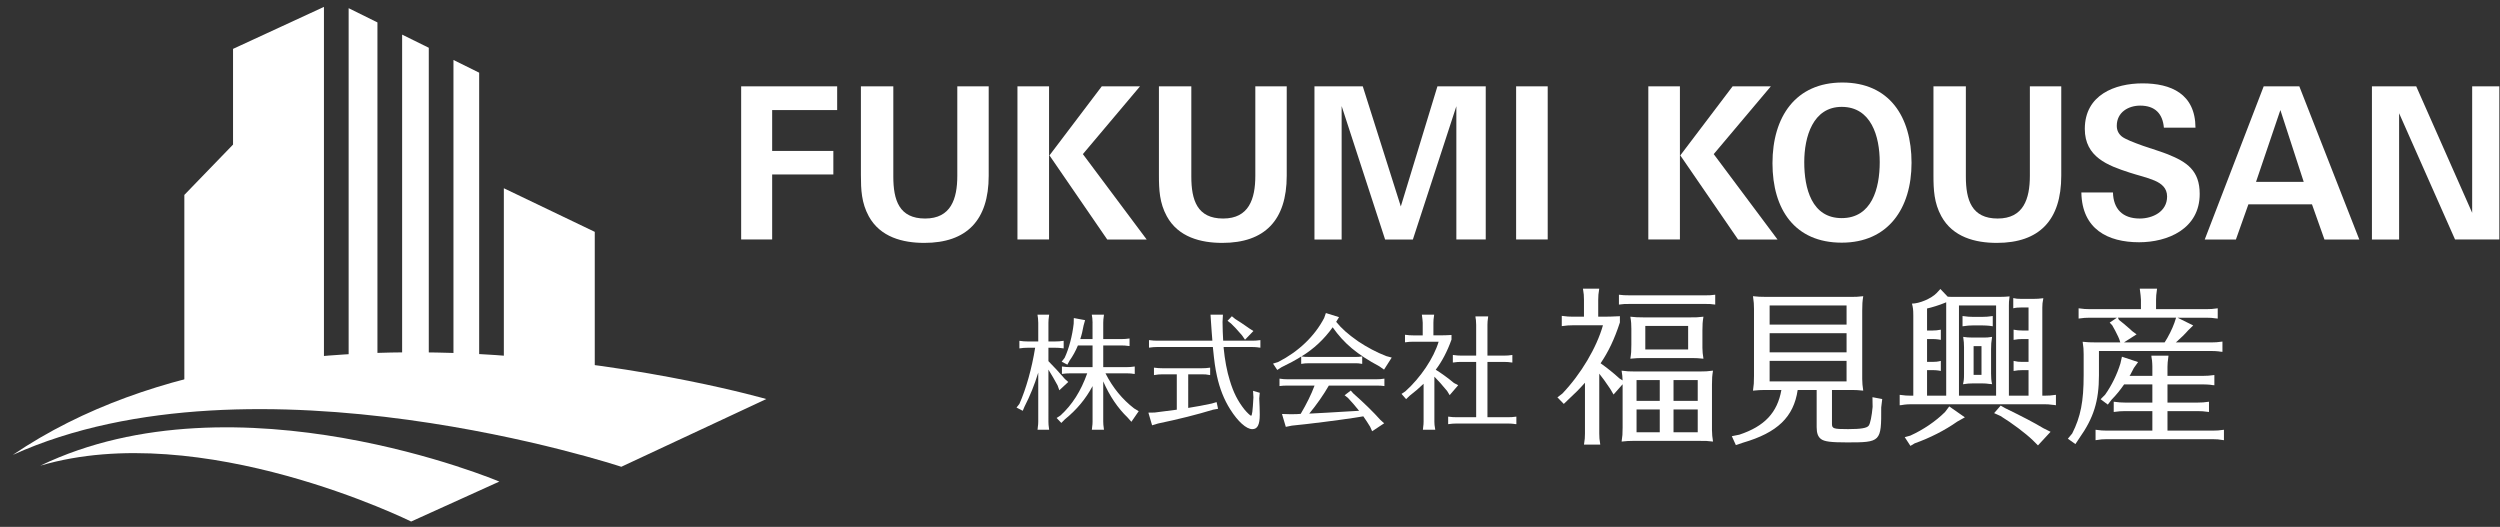 <?xml version="1.0" encoding="utf-8"?>
<!-- Generator: Adobe Illustrator 18.0.0, SVG Export Plug-In . SVG Version: 6.00 Build 0)  -->
<!DOCTYPE svg PUBLIC "-//W3C//DTD SVG 1.1//EN" "http://www.w3.org/Graphics/SVG/1.1/DTD/svg11.dtd">
<svg version="1.1" id="レイヤー_1" xmlns="http://www.w3.org/2000/svg" xmlns:xlink="http://www.w3.org/1999/xlink" x="0px"
	 y="0px" width="242px" height="51px" viewBox="0 0 242 51" enable-background="new 0 0 242 51" xml:space="preserve">
<rect x="0" y="0" width="242" height="51" fill="#333333" stroke="none"/>
<g>
	<g>
		<g>
			<path fill="#FFFFFF" d="M74.745,10.653v3.958h5.923v2.275h-5.923v6.297h-3.001V8.356h9.293v2.297H74.745z"/>
			<path fill="#FFFFFF" d="M89.472,23.512c-2.083,0-4.267-0.553-5.378-2.583c-0.701-1.293-0.758-2.543-0.758-4V8.356h3.137v8.736
				c0,2.277,0.563,4.061,3.077,4.061c2.494,0,3.117-1.886,3.117-4.143V8.356h3.039v8.654C95.706,21.318,93.582,23.512,89.472,23.512
				z"/>
			<path fill="#FFFFFF" d="M98.489,23.184V8.356h3.059v14.827H98.489z M107.179,23.184l-5.591-8.142l5.064-6.686h3.702l-5.532,6.562
				l6.176,8.266H107.179z"/>
			<path fill="#FFFFFF" d="M118.321,23.512c-2.085,0-4.267-0.553-5.377-2.583c-0.702-1.293-0.76-2.543-0.76-4V8.356h3.136v8.736
				c0,2.277,0.565,4.061,3.079,4.061c2.493,0,3.116-1.886,3.116-4.143V8.356h3.04v8.654
				C124.555,21.318,122.43,23.512,118.321,23.512z"/>
			<path fill="#FFFFFF" d="M140.975,23.184V10.283l-4.208,12.901h-2.689l-4.207-12.919v12.919h-2.631V8.356h4.676l3.683,11.627
				l3.545-11.627h4.676v14.827H140.975z"/>
			<path fill="#FFFFFF" d="M146.76,23.184V8.356h3.058v14.827H146.76z"/>
			<path fill="#FFFFFF" d="M159.557,23.184V8.356h3.059v14.827H159.557z M168.245,23.184l-5.592-8.142l5.065-6.686h3.701
				l-5.531,6.562l6.175,8.266H168.245z"/>
			<path fill="#FFFFFF" d="M178.277,23.49c-4.521,0-6.701-3.198-6.701-7.689c0-4.491,2.239-7.813,6.76-7.813
				c4.539,0,6.701,3.282,6.701,7.773C185.037,20.19,182.758,23.49,178.277,23.49z M178.277,10.345c-2.786,0-3.625,2.893-3.625,5.354
				c0,2.541,0.722,5.414,3.625,5.414c2.903,0,3.681-2.851,3.681-5.414C181.958,13.176,181.121,10.345,178.277,10.345z"/>
			<path fill="#FFFFFF" d="M193.295,23.512c-2.084,0-4.266-0.553-5.375-2.583c-0.703-1.293-0.761-2.543-0.761-4V8.356h3.136v8.736
				c0,2.277,0.566,4.061,3.079,4.061c2.493,0,3.117-1.886,3.117-4.143V8.356h3.039v8.654
				C199.53,21.318,197.406,23.512,193.295,23.512z"/>
			<path fill="#FFFFFF" d="M207.067,23.45c-3.039,0-5.532-1.271-5.591-4.82h3.059c0.038,1.58,0.916,2.523,2.591,2.523
				c1.246,0,2.649-0.657,2.649-2.133c0-0.821-0.546-1.251-1.207-1.539c-0.761-0.327-1.636-0.511-2.435-0.779
				c-2.084-0.675-4.324-1.496-4.324-4.223c0-3.302,2.921-4.409,5.59-4.409c2.747,0,5.104,1.003,5.124,4.285h-3.059
				c-0.117-1.353-0.856-2.132-2.298-2.132c-1.13,0-2.261,0.637-2.261,1.948c0,0.431,0.156,0.759,0.469,1.025
				c0.311,0.267,1.168,0.595,2.083,0.923c0.916,0.308,1.89,0.615,2.397,0.821c1.83,0.737,3.077,1.558,3.077,3.834
				C212.93,22.157,209.834,23.45,207.067,23.45z"/>
			<path fill="#FFFFFF" d="M225.007,23.184L223.8,19.78h-6.156l-1.208,3.404h-3.018l5.707-14.827h3.449l5.805,14.827H225.007z
				 M220.74,10.653l-2.357,6.952h4.617L220.74,10.653z"/>
			<path fill="#FFFFFF" d="M237.649,23.184l-5.415-12.222v12.222h-2.631V8.356h4.286l5.417,12.244V8.356h2.629v14.827H237.649z"/>
		</g>
		<g>
			<g>
				<path fill="#FFFFFF" d="M165.722,41.685c0,0.308,0.033,0.682,0.099,1.059c-0.569-0.067-0.634-0.067-1.35-0.067h-6.149h-0.229
					c-0.405,0-0.65,0.015-1.121,0.067c0.081-0.539,0.097-0.735,0.097-1.352v-4.196l-0.877,0.995l-0.326-0.554
					c-0.44-0.65-0.75-1.089-1.058-1.466v5.79c0,0.377,0.017,0.57,0.097,1.075h-1.576c0.081-0.536,0.095-0.65,0.095-1.075v-4.912
					c-0.552,0.622-0.958,1.027-1.577,1.597l-0.471,0.454l-0.619-0.635l0.471-0.359c1.806-1.885,3.335-4.473,3.937-6.619h-2.913
					c-0.389,0-0.553,0.015-1.072,0.082v-0.993c0.504,0.065,0.714,0.08,1.072,0.08h1.076v-1.64c0-0.39-0.017-0.588-0.098-1.075h1.576
					c-0.08,0.506-0.099,0.685-0.099,1.075v1.64h0.571c0.374,0,0.862-0.015,1.528-0.048v0.603c-0.518,1.595-1.105,2.833-1.869,3.952
					c0.634,0.457,1.218,0.911,1.821,1.466l0.309,0.196c-0.016-0.377-0.032-0.573-0.097-0.947c0.454,0.067,0.747,0.082,1.349,0.082
					h6.149c0.618,0,0.813-0.015,1.35-0.082c-0.082,0.523-0.099,0.732-0.099,1.354v4.161v0.181V41.685z M166.032,29.484
					c-0.472-0.062-0.504-0.062-0.959-0.062h-0.114h-7.173c-0.521,0-0.618,0-1.074,0.062v-0.955c0.358,0.047,0.587,0.06,1.074,0.06
					h7.173c0.487,0,0.635,0,1.074-0.06V29.484z M164.794,33.666c0,0.31,0.034,0.683,0.1,1.057c-0.539-0.049-0.685-0.064-1.075-0.064
					h-0.259h-4.425h-0.261c-0.375,0-0.487,0.015-1.057,0.064c0.083-0.536,0.098-0.732,0.098-1.349v-1.367V31.83
					c0-0.411-0.015-0.702-0.098-1.174c0.504,0.052,0.699,0.067,1.318,0.067h4.425c0.601,0,0.794,0,1.334-0.067
					c-0.082,0.521-0.1,0.735-0.1,1.352v1.367v0.178V33.666z M160.664,36.79h-2.247v2.017h2.247V36.79z M158.418,39.634v2.211h2.247
					v-2.211H158.418z M163.412,31.552h-4.147v2.276h4.147V31.552z M164.34,38.807V36.79h-2.343v2.017H164.34z M161.997,41.845h2.343
					v-2.211h-2.343V41.845z"/>
				<path fill="#FFFFFF" d="M174.016,37.75c-0.39,2.618-1.953,4.129-5.302,5.104l-0.683,0.23l-0.391-0.861l0.731-0.147
					c2.441-0.812,3.676-2.131,4.067-4.325h-1.414h-0.259c-0.375,0-0.537,0.015-1.076,0.064c0.081-0.57,0.098-0.766,0.098-1.431
					v-6.297V29.91c0-0.454-0.017-0.669-0.098-1.238c0.473,0.049,0.701,0.067,1.336,0.067h8.002c0.602,0,0.799,0,1.334-0.067
					c-0.081,0.539-0.098,0.766-0.098,1.414v6.297v0.177v0.129c0,0.377,0.033,0.668,0.098,1.124
					c-0.535-0.049-0.683-0.064-1.072-0.064h-0.262h-1.692v3.27c0,0.471,0.13,0.519,1.561,0.519c1.237,0,1.838-0.099,2.001-0.343
					c0.146-0.196,0.292-0.926,0.373-1.806l-0.015-0.941l0.945,0.178l-0.098,0.816c0.016,3.33-0.034,3.382-3.303,3.382
					c-1.578,0-2.195-0.08-2.523-0.325c-0.292-0.213-0.423-0.571-0.423-1.156V37.75H174.016z M178.748,29.566h-7.448v1.853h7.448
					V29.566z M178.748,32.252h-7.448v1.853h7.448V32.252z M171.299,34.935v1.984h7.448v-1.984H171.299z"/>
				<path fill="#FFFFFF" d="M188.54,28.72c0.21,0.018,0.39,0.018,0.765,0.018h4.244c0.422,0,0.652-0.018,0.977-0.048
					c-0.065,0.502-0.065,0.601-0.065,0.894v8.716h1.902V35.83h-0.619c-0.291,0-0.47,0.015-0.828,0.08v-0.975
					c0.341,0.082,0.52,0.096,0.828,0.096h0.619v-2.211h-0.619c-0.291,0-0.47,0.018-0.828,0.08v-0.988
					c0.341,0.062,0.52,0.08,0.828,0.08h0.619v-2.23h-0.666c-0.326,0-0.553,0.017-0.813,0.08v-0.99c0.26,0.062,0.406,0.08,0.813,0.08
					h1.073c0.391,0,0.635-0.018,1.025-0.065c-0.081,0.392-0.099,0.601-0.099,0.895v8.538h0.246c0.389,0,0.6-0.015,1.072-0.082v1.009
					l-0.211-0.03l-0.195-0.018c-0.229-0.034-0.39-0.047-0.666-0.047h-12.98c-0.195,0-0.423,0.013-0.601,0.034l-0.308,0.048
					l-0.165,0.014v-1.009c0.505,0.067,0.717,0.082,1.075,0.082h0.244v-7.756c0-0.601-0.033-0.783-0.131-1.156
					c0.716,0,1.871-0.487,2.391-1.023l0.36-0.392L188.54,28.72z M190.199,40.398l-0.731,0.409c-1.204,0.848-2.636,1.578-4.133,2.112
					l-0.405,0.244l-0.553-0.846l0.536-0.147c1.253-0.568,2.455-1.38,3.368-2.29l0.406-0.539L190.199,40.398z M188.28,29.307
					c-0.49,0.211-1.335,0.472-1.742,0.555v2.131h0.554c0.244,0,0.471-0.018,0.78-0.08V32.9l-0.065-0.013l-0.212-0.034
					c-0.147-0.015-0.31-0.034-0.503-0.034h-0.554v2.211h0.554c0.274,0,0.454-0.013,0.78-0.096v0.975l-0.065-0.014l-0.212-0.035
					c-0.147-0.017-0.31-0.032-0.503-0.032h-0.554v2.471h1.854v-8.716V29.26L188.28,29.307z M193.222,38.301v-8.734h-3.594v8.734
					H193.222z M192.801,31.568l-0.244-0.034c-0.179-0.015-0.389-0.034-0.667-0.034h-0.91c-0.375,0-0.487,0.019-1.007,0.086v-0.995
					c0.52,0.064,0.649,0.082,1.007,0.082h0.91c0.375,0,0.552-0.018,1.008-0.082v0.995L192.801,31.568z M190.117,33.617
					c0-0.358-0.017-0.57-0.081-1.008c0.308,0.048,0.538,0.067,0.911,0.067h0.976c0.407,0,0.519,0,0.91-0.067
					c-0.081,0.521-0.098,0.75-0.098,1.204v2.342c0,0.405,0.017,0.65,0.098,1.04l-0.081-0.017l-0.212-0.015
					c-0.179-0.034-0.423-0.048-0.617-0.048h-0.976c-0.326,0-0.489,0.015-0.929,0.08c0.081-0.372,0.099-0.472,0.099-1.025v-2.357
					V33.617z M191.045,36.284h0.764v-2.781h-0.764V36.284z M194.086,39.503c1.739,0.846,2.797,1.401,3.725,1.955l0.684,0.34
					l-1.22,1.317l-0.504-0.504c-0.716-0.684-1.984-1.64-3.123-2.342l-0.616-0.278l0.634-0.73L194.086,39.503z"/>
				<path fill="#FFFFFF" d="M202.282,30.754c-0.389,0-0.569,0.017-1.074,0.083v-0.994c0.472,0.067,0.715,0.082,1.074,0.082h4.961
					v-0.91c0-0.214-0.05-0.57-0.114-1.075h1.674c-0.081,0.618-0.097,0.732-0.097,1.075v0.91h4.896c0.391,0,0.601-0.015,1.074-0.082
					v0.994l-0.162-0.015c-0.374-0.05-0.52-0.067-0.911-0.067h-2.813l1.512,0.747l-0.486,0.473c-0.31,0.358-0.717,0.75-1.123,1.109
					l-0.081,0.062h3.431c0.391,0,0.602-0.015,1.089-0.082v0.993l-0.176-0.014l-0.229-0.034c-0.179-0.018-0.406-0.033-0.684-0.033
					h-10.865v2.342c0,2.523-0.52,4.146-1.904,6.101l-0.375,0.568l-0.731-0.521l0.421-0.506c0.816-1.61,1.108-3.104,1.108-5.629
					v-1.853v-0.192c0-0.473-0.016-0.653-0.097-1.203c0.471,0.047,0.7,0.062,1.332,0.062h2.311l-0.098-0.307l-0.112-0.263
					c-0.196-0.405-0.376-0.762-0.571-1.089l-0.245-0.258l0.701-0.474H202.282z M208.349,35.505c0-0.211-0.017-0.407-0.032-0.603
					l-0.051-0.31l-0.014-0.162h1.658c-0.081,0.636-0.098,0.749-0.098,1.075v0.878h3.464c0.374,0,0.619-0.017,1.075-0.081v0.99
					l-0.179-0.015l-0.23-0.034c-0.176-0.013-0.39-0.033-0.666-0.033h-3.464v1.759h2.943c0.392,0,0.603-0.018,1.075-0.082v0.993
					l-0.162-0.018c-0.374-0.047-0.521-0.066-0.913-0.066h-2.943v1.888h4.391c0.374,0,0.618-0.015,1.074-0.082v1.009
					c-0.584-0.082-0.634-0.097-1.074-0.097h-10.279c-0.374,0-0.57,0.015-1.075,0.097v-1.009c0.505,0.067,0.717,0.082,1.075,0.082
					h4.424v-1.888h-2.668c-0.389,0-0.552,0.018-1.072,0.084v-0.993c0.504,0.064,0.714,0.082,1.072,0.082h2.668V37.21h-2.733
					c-0.374,0.539-0.764,1.027-1.203,1.466l-0.376,0.489l-0.697-0.521l0.437-0.439c0.652-0.928,1.157-1.97,1.481-3.027l0.146-0.649
					l1.563,0.521l-0.408,0.568c-0.162,0.307-0.229,0.454-0.358,0.684l-0.065,0.081h2.213V35.505z M205.113,30.965
					c0.407,0.312,0.471,0.374,1.056,0.879l0.229,0.211l0.422,0.31l-1.22,0.779h3.936c0.374-0.57,0.732-1.3,0.944-1.888l0.163-0.503
					h-5.627L205.113,30.965z"/>
			</g>
			<g>
				<path fill="#FFFFFF" d="M101.487,40.809c0,0.263,0.011,0.31,0.071,0.79h-1.129l0.013-0.058l0.024-0.24
					c0.025-0.157,0.037-0.303,0.037-0.492v-4.743c-0.36,1.176-0.78,2.22-1.333,3.302l-0.168,0.397L98.4,39.451l0.277-0.35
					c0.649-1.462,1.202-3.421,1.525-5.438h-0.732c-0.287,0-0.419,0.012-0.793,0.062v-0.735c0.348,0.05,0.528,0.062,0.793,0.062
					h1.033V31.25c0-0.156-0.011-0.299-0.025-0.443l-0.035-0.241l-0.013-0.106h1.129c-0.059,0.454-0.071,0.538-0.071,0.789v1.802
					h0.671c0.287,0,0.445-0.012,0.804-0.062v0.735l-0.132-0.015l-0.167-0.022c-0.134-0.013-0.301-0.025-0.505-0.025h-0.671v1.297
					c0.588,0.59,1.019,1.069,1.596,1.729l0.324,0.286l-0.865,0.804l-0.166-0.466c-0.254-0.479-0.579-1.032-0.889-1.534V40.809z
					 M105.761,31.25c0-0.156-0.012-0.299-0.024-0.443l-0.037-0.241l-0.012-0.106h1.177c-0.06,0.454-0.072,0.538-0.072,0.789v1.573
					h1.754c0.288,0,0.443-0.012,0.793-0.058v0.732l-0.12-0.01c-0.277-0.037-0.385-0.047-0.673-0.047h-1.754v2.099h2.256
					c0.277,0,0.458-0.015,0.794-0.062v0.72l-0.134-0.01l-0.166-0.025c-0.133-0.012-0.29-0.024-0.494-0.024h-2.04
					c0.709,1.402,1.645,2.53,2.773,3.397l0.445,0.267l-0.71,1.028l-0.36-0.407c-0.96-0.925-1.741-2.079-2.365-3.506v3.892
					c0,0.263,0.012,0.31,0.072,0.79h-1.177l0.012-0.058l0.024-0.24c0.024-0.157,0.037-0.303,0.037-0.492v-3.436
					c-0.662,1.238-1.501,2.256-2.69,3.228l-0.335,0.338l-0.456-0.479l0.37-0.241c1.141-1.034,1.983-2.365,2.593-4.081h-1.657
					c-0.298,0-0.42,0.012-0.791,0.058v-0.72c0.359,0.047,0.515,0.062,0.791,0.062h2.174v-2.099h-1.418
					c-0.216,0.528-0.492,1.029-0.804,1.463l-0.216,0.397l-0.553-0.288l0.288-0.375c0.422-0.899,0.745-2.148,0.875-3.3l0.013-0.549
					l1.091,0.203l-0.143,0.512c-0.084,0.481-0.194,0.94-0.324,1.322h1.189V31.25z"/>
				<path fill="#FFFFFF" d="M115.019,39.487l0.143-0.025c0.816-0.13,1.188-0.202,2.124-0.397l0.481-0.141l0.143,0.647l-0.479,0.086
					c-1.536,0.469-3.337,0.924-5.343,1.342l-0.565,0.171l-0.359-1.226l0.6-0.01c0.998-0.12,1.476-0.182,2.064-0.266
					c0.049-0.01,0.049-0.01,0.086-0.01v-3.423h-1.418c-0.274,0-0.419,0.012-0.792,0.074v-0.721c0.373,0.047,0.527,0.057,0.792,0.057
					h3.879c0.251,0,0.433-0.01,0.768-0.057v0.721c-0.431-0.074-0.469-0.074-0.768-0.074h-1.356V39.487z M112.028,33.59
					c-0.3,0-0.422,0.015-0.805,0.064v-0.732c0.373,0.047,0.54,0.057,0.805,0.057h5.33c-0.036-0.36-0.036-0.37-0.059-0.755
					c-0.013-0.059-0.013-0.168-0.024-0.325l-0.05-0.72l-0.047-0.717h1.201l-0.037,0.707c0.012,0.673,0.023,1.283,0.062,1.811h2.796
					c0.287,0,0.444-0.01,0.806-0.057v0.732l-0.134-0.012l-0.167-0.025c-0.132-0.012-0.3-0.027-0.505-0.027h-2.75v0.099
					c0.11,1.139,0.313,2.247,0.601,3.156c0.348,1.154,0.768,1.98,1.417,2.799c0.229,0.276,0.564,0.6,0.635,0.6
					c0.097,0,0.157-0.432,0.229-1.779l-0.037-0.633l0.65,0.189l-0.05,0.543c0.026,0.479,0.05,1.164,0.05,1.572
					c0,0.983-0.218,1.405-0.721,1.405c-0.577,0-1.392-0.732-2.136-1.912c-0.601-0.946-1.021-2.017-1.286-3.228
					c-0.181-0.851-0.24-1.26-0.397-2.811H112.028z M119.568,30.879c0.467,0.288,0.683,0.434,1.343,0.898l0.42,0.266l-0.814,0.841
					l-0.29-0.422c-0.539-0.621-0.697-0.791-1.068-1.15l-0.335-0.256l0.42-0.444L119.568,30.879z"/>
				<path fill="#FFFFFF" d="M133.529,35.466c-2.173-1.166-3.431-2.221-4.526-3.783c-0.828,1.154-1.823,2.089-3.024,2.821
					c0.227,0.037,0.408,0.048,0.744,0.048h4.37c0.347,0,0.456,0,0.768-0.048v0.722c-0.372-0.064-0.384-0.064-0.768-0.064h-4.37
					c-0.336,0-0.467,0.015-0.768,0.064v-0.71c-0.647,0.397-1.104,0.646-1.909,1.034l-0.407,0.264l-0.409-0.614l0.516-0.168
					c1.969-1.009,3.518-2.498,4.43-4.247l0.169-0.482l1.272,0.397l-0.276,0.456c0.54,0.658,1.117,1.176,2.126,1.885
					c0.864,0.576,1.787,1.067,2.712,1.427l0.539,0.146l-0.743,1.166L133.529,35.466z M128.631,37.326
					c-0.526,0.913-1.188,1.86-1.896,2.712c0.925-0.047,2.317-0.117,3.626-0.204l1.199-0.069c-0.372-0.459-0.649-0.794-1.068-1.238
					l-0.335-0.267l0.599-0.454l0.23,0.265c1.032,0.911,1.955,1.812,2.64,2.581l0.361,0.323l-1.165,0.769l-0.193-0.434
					c-0.168-0.286-0.456-0.72-0.661-1.009l-0.899,0.146c-1.502,0.226-4.394,0.601-6.015,0.754l-0.588,0.12l-0.371-1.249l0.851,0.025
					c0.3-0.01,0.421-0.01,0.575-0.01l0.386-0.025c0.563-0.946,1.044-1.933,1.308-2.654l0.035-0.084h-2.627
					c-0.36,0-0.456,0.012-0.768,0.047v-0.72c0.324,0.05,0.504,0.062,0.768,0.062h8.619c0.287,0,0.444-0.012,0.768-0.062v0.72
					c-0.301-0.035-0.36-0.047-0.768-0.047H128.631z"/>
				<path fill="#FFFFFF" d="M138.847,40.809c0,0.241,0.014,0.372,0.086,0.79h-1.201l0.013-0.058l0.023-0.24
					c0.024-0.157,0.036-0.303,0.036-0.492v-3.662c-0.445,0.43-0.841,0.769-1.356,1.166l-0.337,0.323l-0.444-0.506l0.374-0.251
					c1.476-1.322,2.747-3.228,3.218-4.801h-2.463c-0.299,0-0.419,0.012-0.792,0.059v-0.732c0.347,0.047,0.516,0.059,0.792,0.059
					h0.923V31.25c0-0.156-0.034-0.419-0.083-0.789h1.19c-0.061,0.454-0.072,0.538-0.072,0.789v1.213h0.539
					c0.444,0,0.803-0.012,1.213-0.037v0.444c-0.421,1.18-0.937,2.141-1.526,2.92c0.528,0.325,1.189,0.804,1.766,1.285l0.408,0.214
					l-0.827,0.961l-0.241-0.397c-0.517-0.623-0.864-1.019-1.238-1.391V40.809z M143.987,40.386h2.005
					c0.276,0,0.457-0.01,0.793-0.057v0.73l-0.133-0.01l-0.168-0.025c-0.132-0.012-0.288-0.027-0.492-0.027h-5.007
					c-0.299,0-0.419,0.015-0.803,0.062v-0.73c0.371,0.047,0.539,0.057,0.803,0.057h1.908v-5.354h-1.5
					c-0.252,0-0.36,0.012-0.757,0.062v-0.735c0.408,0.05,0.505,0.062,0.757,0.062h1.5v-2.989c0-0.168-0.01-0.302-0.024-0.459
					l-0.036-0.224l-0.01-0.12h1.234c-0.06,0.481-0.072,0.549-0.072,0.804v2.989h1.62c0.301,0,0.434-0.012,0.791-0.062v0.735
					c-0.406-0.05-0.466-0.062-0.791-0.062h-1.62V40.386z"/>
			</g>
		</g>
	</g>
	<g>
		<polygon fill="#FFFFFF" points="48.772,18.222 48.772,37.168 57.573,37.168 57.573,22.443 		"/>
		<polygon fill="#FFFFFF" points="22.558,4.731 31.358,0.667 31.358,37.168 26.644,37.168 22.558,37.168 17.844,37.168 
			17.844,18.868 22.558,13.995 		"/>
		<g>
			<path fill="#FFFFFF" d="M33.748,0.791v36.377h2.788V2.17L33.748,0.791z M43.895,5.805v31.363h2.488V7.035L43.895,5.805z
				 M38.926,3.351v33.818h2.58V4.624L38.926,3.351z"/>
			<path fill="#FFFFFF" d="M74.179,38.627l-14.036,6.557c0,0-35.488-11.75-58.905-1.151C28.618,25.472,74.179,38.627,74.179,38.627z
				"/>
			<path fill="#FFFFFF" d="M48.335,46.616l-8.536,3.868c0,0-20.249-10.023-35.901-5.406C22.969,35.905,48.335,46.616,48.335,46.616z
				"/>
		</g>
	</g>
</g>
<rect id="_x3C_スライス_x3E_" fill="none" width="242" height="51"/>
<rect id="_x3C_スライス_x3E__63_" fill="none" width="242" height="51"/>
</svg>
